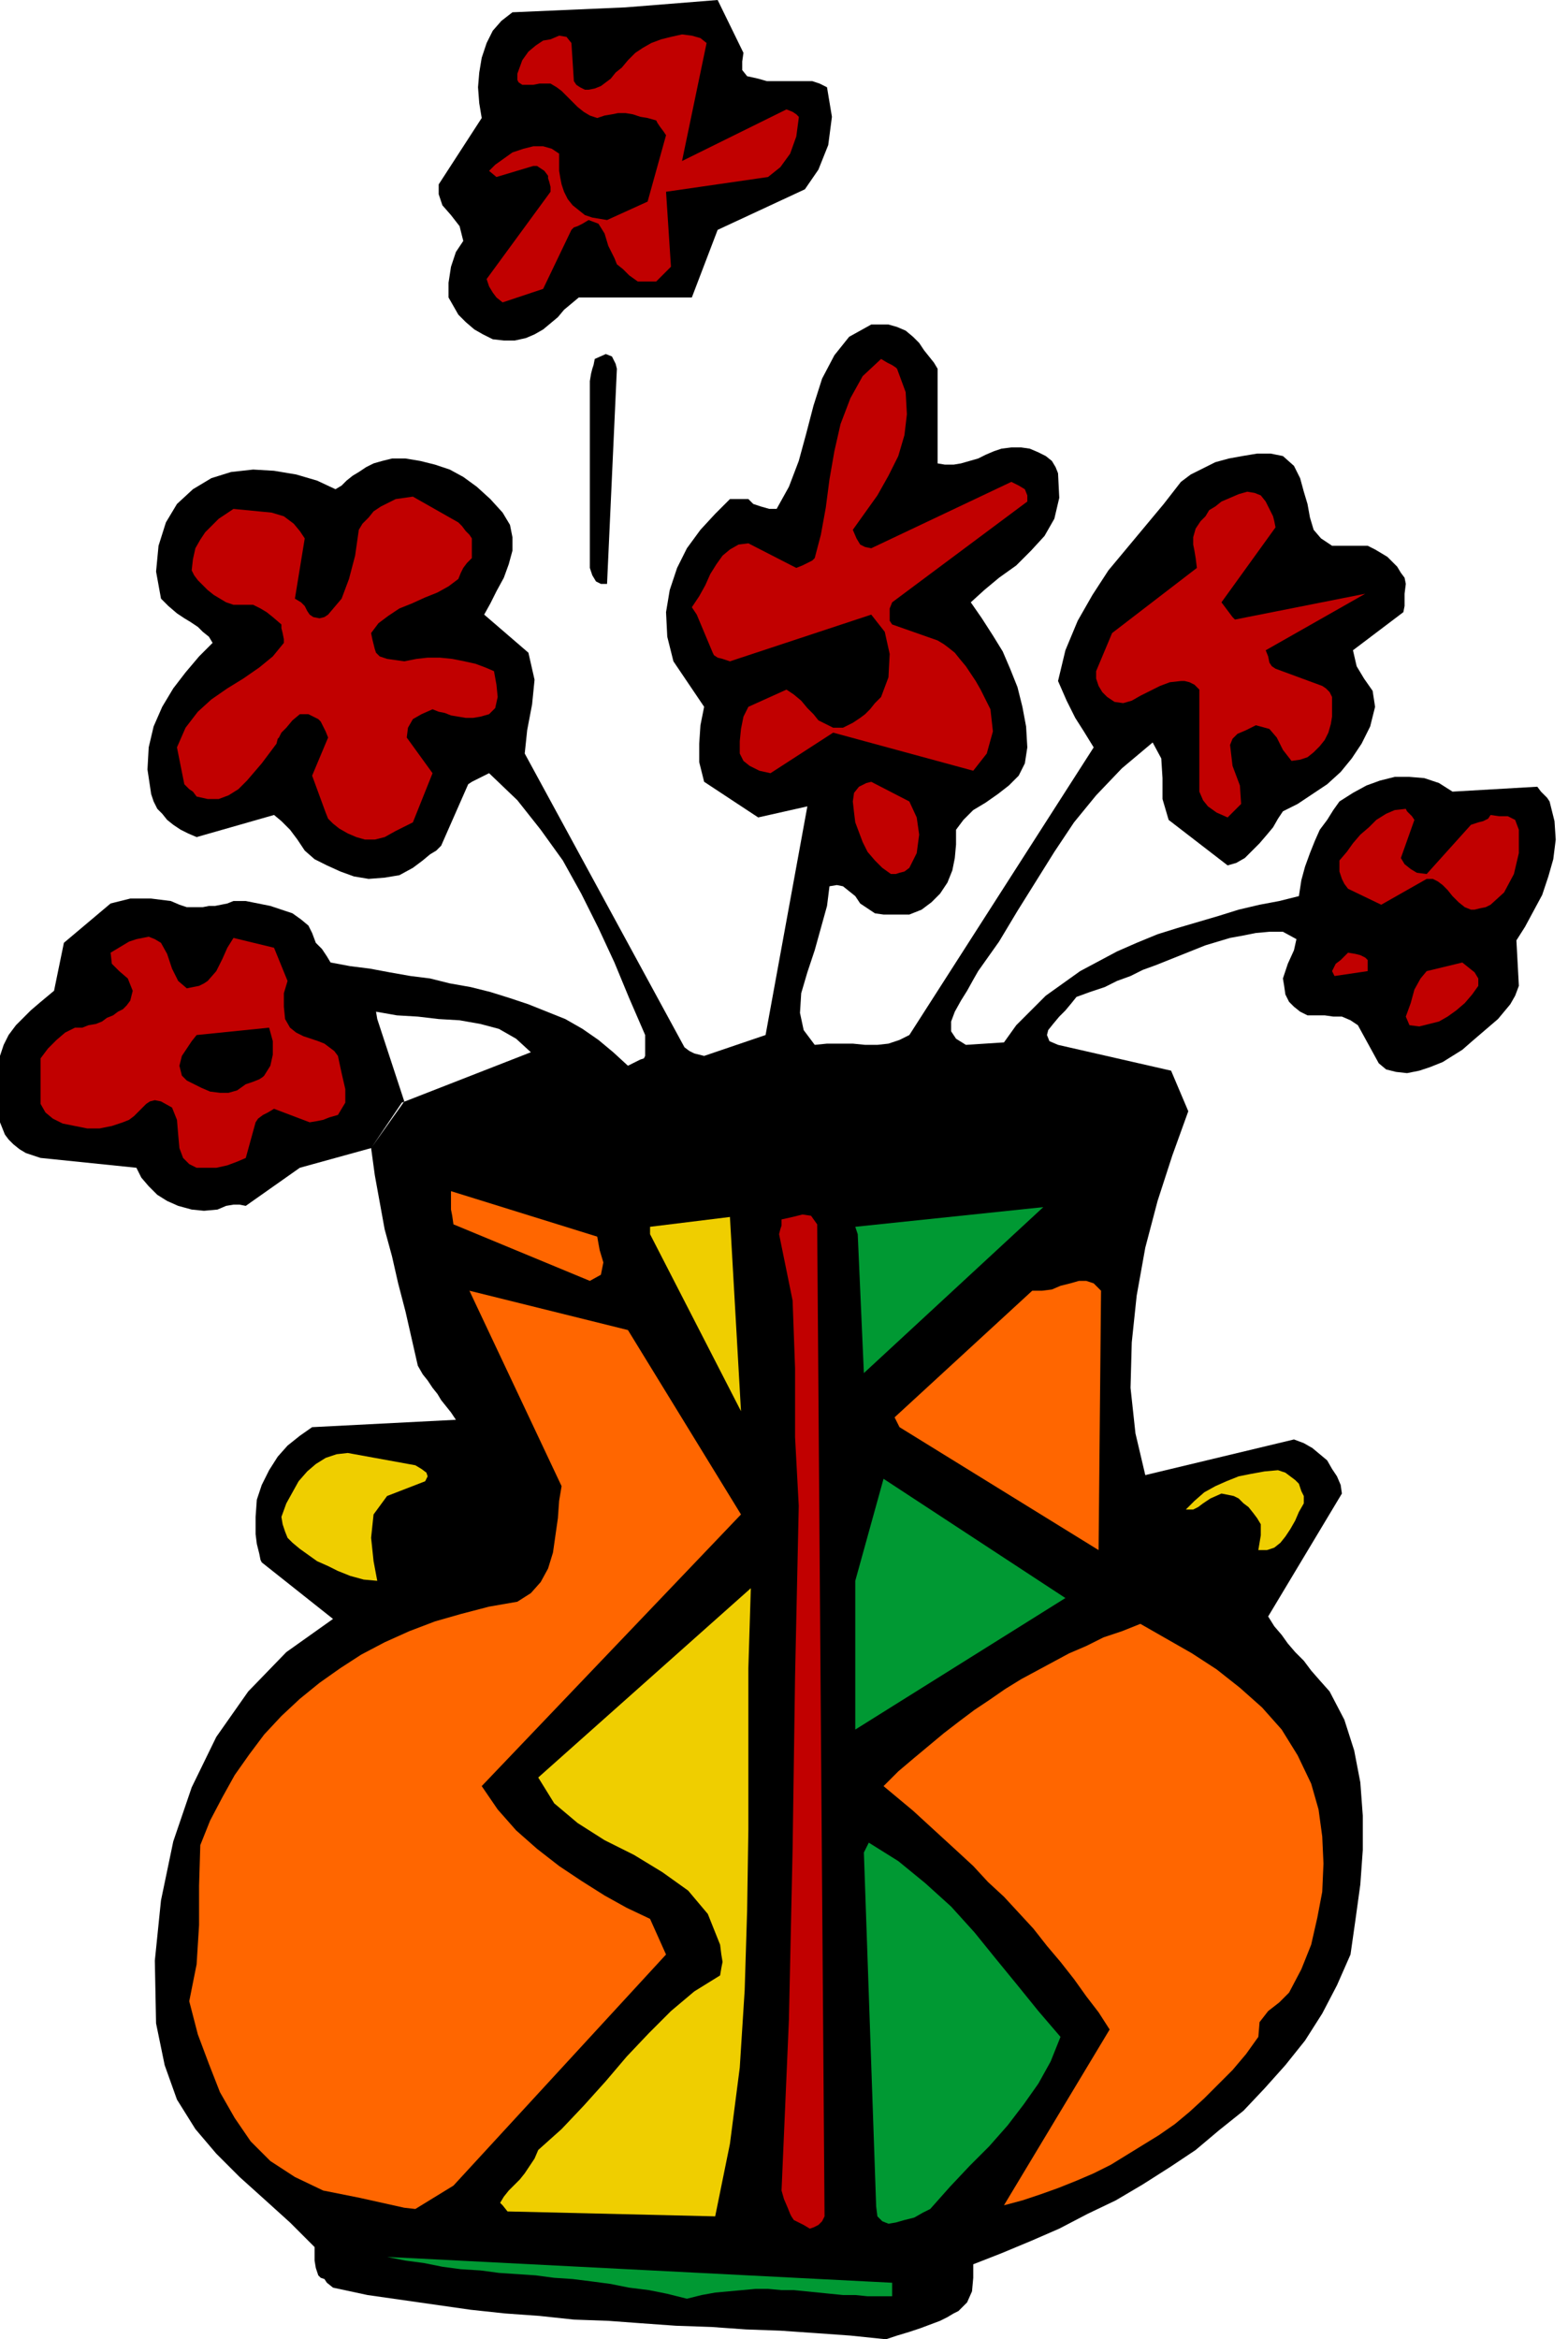 <svg xmlns="http://www.w3.org/2000/svg" width="1.276in" height="1.903in" fill-rule="evenodd" stroke-linecap="round" preserveAspectRatio="none" viewBox="0 0 1276 1903"><style>.pen1{stroke:none}.brush2{fill:#000}.brush3{fill:#c10000}.brush4{fill:#f60}.brush5{fill:#efce00}.brush6{fill:#093}</style><path d="m329 896-22-67-1-6 17 3 17 1 17 2 17 1 17 3 15 4 14 8 12 11-105 41-25 37 3 22 4 22 4 22 6 22 5 22 6 23 5 22 5 22 4 7 4 5 4 6 4 5 3 5 4 5 4 5 4 6-117 6-10 7-10 8-8 9-7 11-6 12-4 12-1 14v14l1 8 2 8 1 5 1 2 58 46-38 27-31 32-26 37-20 41-15 44-10 48-5 49 1 51 7 34 10 28 15 24 17 20 19 19 20 18 21 19 20 20v11l1 6 2 6 2 2 3 1 2 3 5 4 28 6 28 4 28 4 28 4 28 3 28 2 28 3 28 1 27 2 28 2 29 1 28 2 28 1 29 2 28 2 29 3 9-3 10-3 9-3 8-3 8-3 6-3 5-3 4-2 7-7 4-9 1-11v-11l23-9 24-10 23-10 23-12 23-11 22-13 22-14 21-14 19-16 20-16 17-18 17-19 16-20 14-22 12-23 11-25 4-28 4-29 2-28v-28l-2-27-5-26-8-25-12-23-8-9-7-8-6-8-7-7-6-7-5-7-6-7-5-8 60-100-1-7-3-7-4-6-4-7-6-5-6-5-7-4-8-3-121 29-8-34-4-37 1-37 4-38 7-39 10-38 12-37 13-36-14-33-92-21-7-3-2-5 1-4 4-5 5-6 5-5 5-6 4-5 11-4 12-4 10-5 11-4 10-5 11-4 10-4 10-4 10-4 10-4 10-3 10-3 11-2 10-2 11-1h11l11 6-2 9-5 11-4 12 1 6 1 7 3 6 4 4 5 4 6 3h14l7 1h7l7 3 6 4 17 31 6 5 8 2 9 1 10-2 9-3 10-4 8-5 8-5 8-7 7-6 7-6 7-6 5-6 5-6 4-7 3-8-2-37 7-11 7-13 7-13 5-15 4-14 2-16-1-15-4-16-2-3-2-2-3-3-3-4-69 4-11-7-12-4-12-1h-12l-12 3-11 4-11 6-11 7-5 7-5 8-6 8-4 9-4 10-4 11-3 11-2 13-16 4-16 3-17 4-16 5-17 5-17 5-16 5-17 7-16 7-15 8-15 8-14 10-14 10-12 12-12 12-10 14-31 2-8-5-4-6v-8l3-8 5-9 5-8 5-9 4-7 17-24 15-25 15-24 15-24 16-24 18-22 21-22 25-21 7 13 1 16v17l5 17 48 37 7-2 7-4 6-6 6-6 6-7 5-6 4-7 4-6 12-6 12-8 12-8 11-10 9-11 8-12 7-14 4-16-2-13-7-10-6-10-3-13 41-31 1-5v-10l1-8-1-5-3-4-3-5-4-4-4-4-5-3-5-3-6-3h-29l-9-6-6-7-3-10-2-11-3-10-3-11-5-10-9-8-10-2h-11l-12 2-11 2-11 3-10 5-10 5-8 6-14 18-15 18-15 18-15 18-13 20-12 21-10 24-6 25 7 16 7 14 7 11 8 13-150 234-8 4-9 3-9 1h-10l-10-1h-21l-10 1-9-12-3-14 1-16 5-17 6-18 5-18 5-18 2-16 6-1 5 1 5 4 5 4 4 6 6 4 6 4 7 1h21l10-4 8-6 7-7 6-9 4-10 2-10 1-11v-12l6-8 8-8 10-6 10-7 9-7 8-8 5-10 2-13-1-17-3-16-4-16-6-15-6-14-8-13-9-14-9-13 11-10 12-10 14-10 12-12 11-12 8-14 4-17-1-20-2-5-3-5-5-4-6-3-7-3-7-1h-8l-8 1-6 2-7 3-6 3-7 2-7 2-6 1h-7l-6-1v-77l-3-5-4-5-4-5-4-6-5-5-6-5-7-3-7-2h-14l-18 10-12 15-10 19-7 22-6 23-6 22-8 21-10 18h-6l-7-2-6-2-4-4h-15l-12 12-12 13-11 15-8 16-6 18-3 18 1 20 5 20 25 37-3 15-1 15v15l4 16 44 29 40-9-34 186-50 17-4-1-4-1-4-2-4-3-130-239 2-19 4-21 2-20-5-22-36-31 5-9 5-10 6-11 4-11 3-11v-11l-2-10-6-10-10-11-11-10-11-8-11-6-12-4-12-3-12-2h-11l-8 2-7 2-6 3-6 4-5 3-5 4-4 4-5 3-15-7-17-5-18-3-17-1-18 2-16 5-15 9-13 12-9 15-6 19-2 21 4 22 6 6 7 6 6 4 5 3 6 4 4 4 5 4 3 5-11 11-11 13-10 13-9 15-7 16-4 17-1 18 3 20 2 6 3 6 4 4 4 5 5 4 6 4 6 3 7 3 63-18 6 5 7 7 6 8 6 9 8 7 10 5 11 5 11 4 12 2 13-1 12-2 11-6 8-6 6-5 5-3 4-4 22-50 3-2 4-2 4-2 6-3 23 22 19 24 18 25 15 27 14 28 13 28 12 29 13 30v17l-1 2-3 1-4 2-6 3-12-11-12-10-13-9-14-8-15-6-15-6-15-5-16-5-16-4-17-3-16-4-16-2-17-3-16-3-16-2-16-3-3-5-4-6-5-5-3-8-3-6-6-5-7-5-9-3-9-3-10-2-10-2h-10l-5 2-5 1-5 1h-5l-5 1h-13l-6-2-7-3-8-1-8-1h-17l-8 2-8 2-38 32-8 39-6 5-6 5-7 6-6 6-6 6-6 8-4 8-3 9v54l2 5 2 5 3 4 4 4 5 4 5 3 6 2 6 2 78 8 4 8 6 7 7 7 8 5 9 4 11 3 10 1 11-1 7-3 6-1h5l5 1 44-31 58-16 27-38z" class="pen1 brush2"/><path d="M33 867v31l4 7 6 5 8 4 10 2 10 2h10l10-2 9-3 5-2 4-3 4-4 3-3 3-3 3-2 4-1 5 1 9 5 4 10 1 12 1 11 3 8 5 5 6 3h16l9-2 8-3 7-3 8-29 2-3 4-3 4-2 5-3 29 11 6-1 5-1 5-2 7-2 6-10v-11l-3-13-3-14-3-4-4-3-4-3-5-2-6-2-6-2-6-3-5-4-4-7-1-10v-11l3-10-11-27-33-8-5 8-4 9-5 10-7 8-3 2-4 2-5 1-5 1-7-6-5-10-4-12-5-9-5-3-5-2-5 1-5 1-6 2-5 3-5 3-5 3 1 9 6 6 7 6 4 10-1 4-1 4-3 4-3 3-4 2-4 3-5 2-4 3-5 2-6 1-5 2h-6l-8 4-7 6-7 7-6 8v6zm111-259 6 30 2 2 2 2 3 2 3 4 9 2h9l8-3 8-5 7-7 6-7 6-7 6-8 3-4 3-4 1-4 1-1 2-4 4-4 5-6 6-5h7l4 2 4 2 2 2 2 4 2 4 2 5-13 31 11 30 2 5 4 4 5 4 7 4 7 3 7 2h8l8-2 9-5 6-3 4-2 4-2 16-40-21-29 1-8 4-7 7-4 9-4 5 2 5 1 5 2 6 1 6 1h6l6-1 7-2 5-5 2-9-1-10-2-11-7-3-8-3-9-2-10-2-10-1h-10l-9 1-10 2-7-1-7-1-6-2-3-3-1-3-1-4-1-4-1-5 6-8 8-6 9-6 10-4 11-5 10-4 9-5 8-6 2-5 2-4 3-4 4-4v-16l-2-3-3-3-3-4-3-3-37-21-7 1-7 1-6 3-6 3-6 4-4 5-5 5-3 5-3 21-5 19-6 16-11 13-3 2-4 1-5-1-3-2-2-3-2-4-3-3-5-3 8-49-4-6-5-6-8-6-10-3-31-3-6 4-6 4-5 5-6 6-4 6-4 7-2 9-1 9 2 4 3 4 4 4 4 4 5 4 5 3 5 3 6 2h16l6 3 5 3 5 4 7 6v3l1 4 1 5v3l-9 11-11 9-13 9-13 8-13 9-11 10-10 13-7 16z" class="pen1 brush3"/><path d="m146 867 2 8 4 4 6 3 6 3 7 3 8 1h7l7-2 7-5 6-2 5-2 3-2 1-1 5-8 2-9v-11l-3-11-59 6-4 5-4 6-4 6-2 8z" class="pen1 brush2"/><path d="m154 1628 7 27 9 24 9 23 12 21 13 19 16 16 20 13 23 11 10 2 10 2 10 2 9 2 9 2 9 2 9 2 9 1 31-19 173-188-13-29-19-9-18-10-19-12-18-12-18-14-17-15-15-17-13-19 211-221-92-150-129-32 75 159-2 12-1 14-2 14-2 14-4 13-6 11-8 9-11 7-23 4-23 6-21 6-21 8-20 9-19 10-17 11-17 12-16 13-15 14-14 15-12 16-12 17-10 18-10 19-8 20-1 33v32l-2 32-6 30z" class="pen1 brush4"/><path d="m229 1234 1 6 2 6 2 5 4 4 6 5 7 5 7 5 9 4 8 4 10 4 11 3 11 1-3-16-2-19 2-19 11-15 31-12 2-4-1-3-4-3-5-3-55-10-9 1-9 3-8 5-7 6-7 8-5 9-5 9-4 11z" class="pen1 brush5"/><path d="m315 1836 15 3 15 2 15 3 15 2 16 1 15 2 15 1 15 1 15 2 15 1 16 2 15 2 15 3 16 2 15 3 16 4 12-3 11-2 11-1 11-1 11-1h10l11 1h10l10 1 10 1 10 1 10 1h10l10 1h20v-11l-411-21z" class="pen1 brush6"/><path d="M357 150v8l3 9 7 8 7 9 3 12-6 9-4 12-2 13v12l4 7 4 7 6 6 7 6 7 4 8 4 9 1h9l9-2 7-3 7-4 6-5 6-5 5-6 6-5 6-5h92l21-55 71-33 11-16 8-20 3-23-4-24-6-3-6-2h-37l-7-2-9-2-4-5v-7l1-7-21-43-75 6-92 4-9 7-7 8-5 10-4 12-2 12-1 12 1 13 2 12-35 54z" class="pen1 brush2"/><path d="M367 975v9l1 5 1 7 111 46 9-5 2-10-3-10-2-11-119-37v6z" class="pen1 brush4"/><path d="m404 144 30-9h3l3 2 3 2 3 4v2l1 3 1 4v4l-52 71 2 6 3 5 3 4 5 4 33-11 23-48 2-2 3-1 4-2 5-3 8 3 5 8 3 10 5 10 2 5 5 4 5 5 7 5h15l1-1 3-3 4-4 4-4-4-61 83-12 10-8 8-11 5-14 2-15v-1l-2-2-3-2-5-2-85 42 20-96-5-4-7-2-8-1-9 2-8 2-8 3-7 4-6 4-6 6-5 6-5 4-4 5-4 3-4 3-5 2-5 1h-3l-4-2-3-2-2-3-2-31-4-5-6-1-7 3-6 1-6 4-6 5-5 7-4 11v5l1 2 3 2h9l5-1h9l5 3 4 3 4 4 5 5 4 4 5 4 5 3 6 2 6-2 6-1 5-1h6l6 1 6 2 6 1 7 2 1 2 2 3 3 4 2 3-15 54-33 15-6-1-6-1-6-2-5-4-5-4-4-5-3-6-2-6-1-5-1-6v-14l-6-4-7-2h-8l-8 2-9 3-7 5-7 5-5 5 6 5z" class="pen1 brush3"/><path d="m409 1794 4 5 169 4 12-59 8-62 4-63 2-65 1-66v-131l2-65-173 154 13 21 19 16 22 14 24 12 23 14 21 15 16 19 10 25 1 8 1 6-1 5-1 6-21 13-19 16-18 18-18 19-17 20-18 20-18 19-19 17-3 7-4 6-4 6-4 5-5 5-4 4-4 5-3 5 2 2z" class="pen1 brush5"/><path d="M480 310v152l2 6 3 5 4 2h5l8-175-1-4-3-6-5-2-9 4-1 5-1 3-1 4-1 6z" class="pen1 brush2"/><path d="m529 1004 74 144-9-158-65 8v6z" class="pen1 brush5"/><path d="m567 500 13 31 1 2 3 2 4 1 6 2 115-38 11 14 4 18-1 19-6 16-5 5-4 5-4 4-4 3-3 2-3 2-4 2-4 2h-8l-6-3-6-3-4-5-5-5-5-6-6-5-6-4-31 14-4 8-2 10-1 10v10l3 6 5 4 8 4 9 2 51-33 114 31 11-14 5-18-2-18-8-16-4-7-4-6-4-6-5-6-4-5-5-4-4-3-5-3-37-13-2-3v-10l2-5 110-82v-5l-2-5-5-3-6-3-114 54-5-1-4-2-3-5-3-7 10-14 10-14 9-16 8-16 5-17 2-17-1-18-7-19-1-1-3-2-4-2-5-3-15 14-10 18-8 21-5 22-4 23-3 23-4 22-5 19-2 2-4 2-4 2-5 2-39-20-8 1-7 4-6 5-5 7-5 8-4 9-5 9-6 9 4 6zm67 504 11 54 2 55v56l3 56-3 139-2 140-3 139-6 139 2 7 3 7 2 5 1 2 2 3 4 2 4 2 5 3 3-1 4-2 3-3 2-4-6-807-5-7-7-1-8 2-9 2v5l-1 3-1 4zm60-352 1 9 1 8 3 8 3 8 4 8 6 7 6 6 7 5h4l3-1 4-1 4-3 6-12 2-15-2-14-6-13-31-16-4 1-6 3-4 5-1 7z" class="pen1 brush3"/><path d="m698 1004 5 113 146-135-153 16 2 6zm-2 282v121l171-107-148-97-23 83zm7 221 10 288 1 8 4 4 5 2 6-1 7-2 8-2 7-4 6-3 16-18 16-17 16-16 15-17 13-17 12-17 10-18 8-20-18-21-17-21-18-22-17-21-19-21-21-19-22-18-24-15-4 8z" class="pen1 brush6"/><path d="m719 1453 12 10 12 10 12 11 12 11 12 11 13 12 12 13 13 12 12 13 12 13 11 14 11 13 11 14 10 14 10 13 9 14-86 143 15-4 15-5 14-5 15-6 14-6 14-7 13-8 13-8 13-8 13-9 12-10 12-11 11-11 12-12 11-13 10-14 1-12 7-9 9-7 8-8 10-19 8-20 5-22 4-21 1-23-1-22-3-22-6-21-11-23-13-21-16-18-18-16-19-15-20-13-21-12-21-12-15 6-15 5-14 7-14 6-13 7-13 7-13 7-13 8-13 9-12 8-12 9-13 10-12 10-12 10-13 11-12 12zm13-292 162 100 2-211-6-6-6-2h-6l-7 2-8 2-7 3-8 1h-8l-112 103 4 8z" class="pen1 brush4"/><path d="M892 546v6l2 6 3 5 4 4 6 4 7 1 7-2 7-4 8-4 8-4 8-3 9-1h3l4 1 4 2 4 4v83l3 7 4 5 7 5 9 4 11-11-1-15-6-16-2-17 2-5 4-4 7-3 8-4 11 3 6 7 5 10 7 9 7-1 6-2 5-4 5-5 4-5 3-6 2-7 1-6v-16l-1-2-1-2-3-3-3-2-38-14-3-2-2-3-1-5-2-5 81-46-106 21-2-2-3-4-3-4-3-4 44-61-1-5-1-4-3-6-3-6-4-5-5-2-6-1-7 2-7 3-7 3-5 4-5 3-3 5-4 4-4 6-2 7v6l1 5 1 6 1 8-69 53-13 31z" class="pen1 brush3"/><path d="m971 1228 4-2 4-3 6-4 9-4 5 1 5 1 4 2 4 4 4 3 4 5 3 4 3 5v9l-1 6-1 6h7l6-2 5-4 4-5 4-6 4-7 3-7 4-7v-6l-2-4-2-6-3-3-4-3-4-3-6-2-11 1-11 2-10 2-10 4-9 4-9 5-8 7-7 7h6z" class="pen1 brush5"/><path d="m1086 794 27-4v-9l-2-2-4-2-4-1-6-1-3 3-3 3-4 3-3 6 2 4zm4-90v5l2 6 2 4 3 4 27 13 37-21h5l4 2 4 3 4 4 4 5 5 5 5 4 5 2h3l4-1 5-1 4-2 11-10 8-15 4-17v-19l-3-8-6-3h-7l-7-1-2 3-4 2-4 1-6 2-36 40-8-1-5-3-5-4-3-5 11-31-2-3-2-2-2-2-1-2-9 1-7 3-8 5-6 6-7 6-6 7-5 7-6 7v4zm54 123 3 7 8 1 8-2 8-2 7-4 7-5 7-6 6-7 5-7v-6l-3-5-5-4-5-4-29 7-5 6-5 9-3 11-4 11z" class="pen1 brush3"/></svg>
